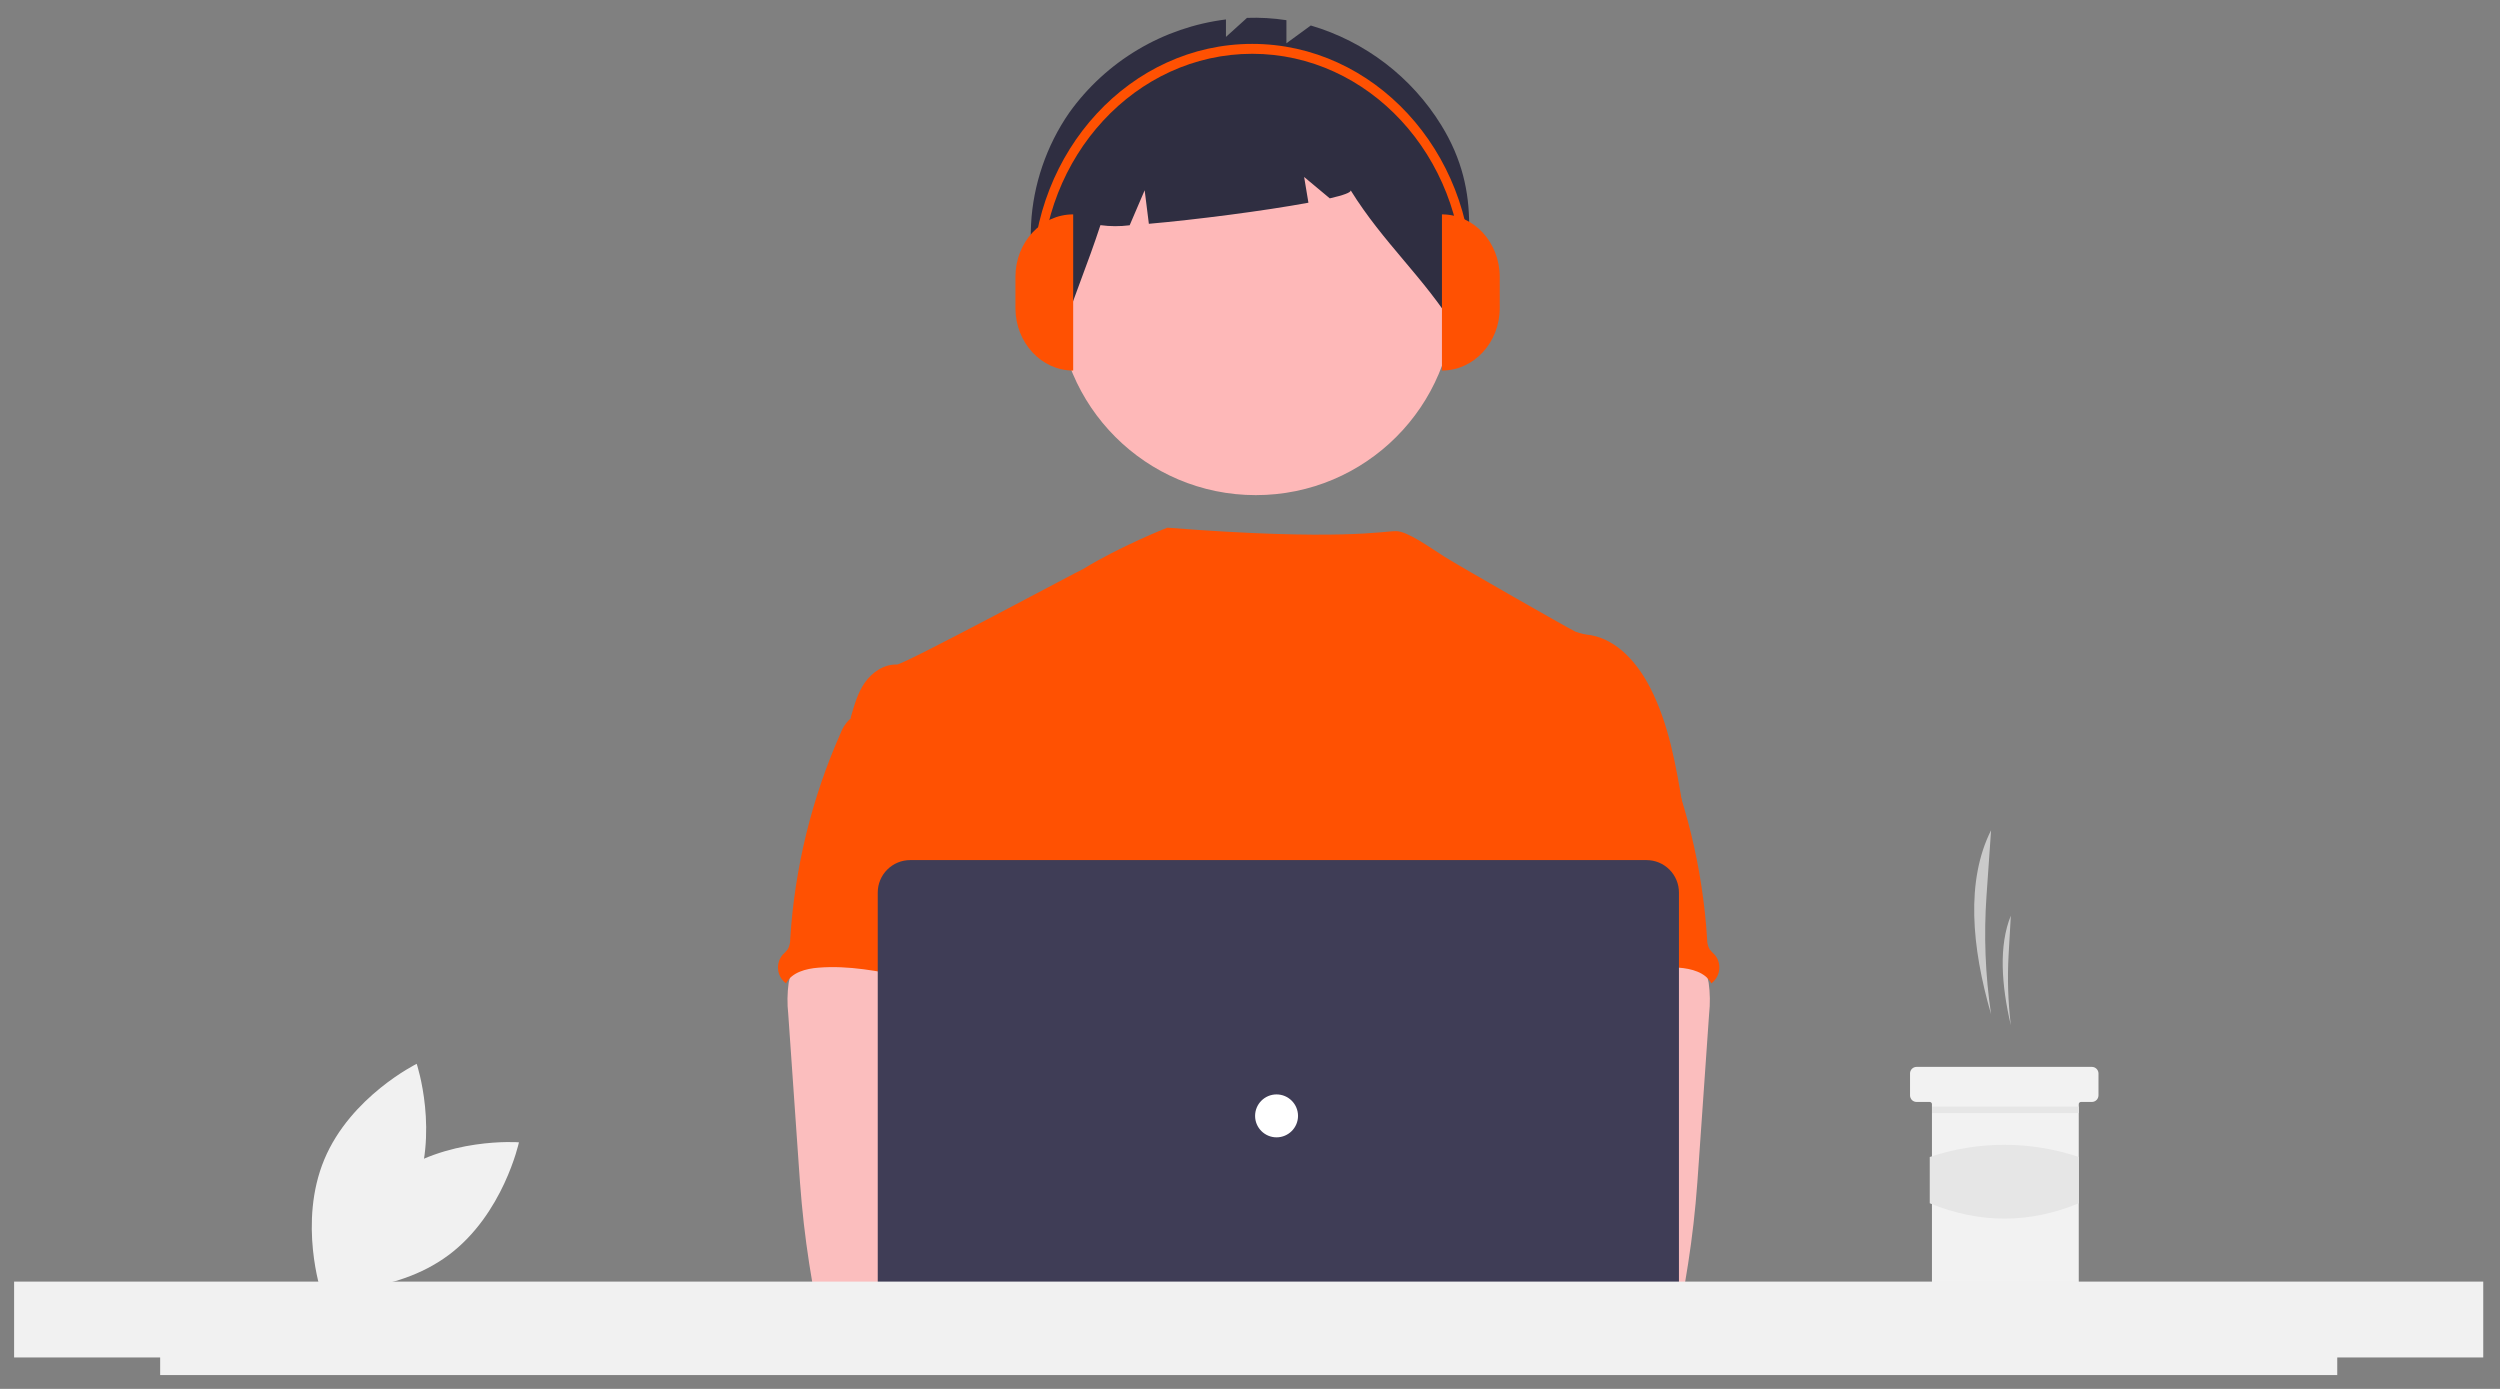 <svg width="81" height="45" viewBox="0 0 81 45" fill="none" xmlns="http://www.w3.org/2000/svg">
<rect x="0" y="0" width="81" height="45" fill="#808080" stroke="none"/>
<g clip-path="url(#clip0_474_208)">
<path d="M12.661 38.152C10.884 39.476 10.381 41.806 10.381 41.806C10.381 41.806 12.758 41.989 14.534 40.665C16.311 39.34 16.814 37.011 16.814 37.011C16.814 37.011 14.437 36.828 12.661 38.152Z" fill="#F1F1F1"/>
<path d="M13.401 38.774C12.547 40.818 10.409 41.872 10.409 41.872C10.409 41.872 9.655 39.611 10.508 37.566C11.362 35.521 13.501 34.468 13.501 34.468C13.501 34.468 14.255 36.729 13.401 38.774Z" fill="#F1F1F1"/>
<path d="M64.511 32.863C64.323 31.591 64.273 30.303 64.363 29.021L64.511 26.899C63.692 28.529 63.877 30.675 64.511 32.863Z" fill="#CACACA"/>
<path d="M65.151 33.218C65.06 32.459 65.036 31.694 65.079 30.931L65.151 29.668C64.756 30.638 64.845 31.916 65.151 33.218Z" fill="#CACACA"/>
<path d="M67.991 34.78V35.49C67.99 35.547 67.968 35.601 67.928 35.64C67.888 35.68 67.834 35.703 67.778 35.703H67.423C67.413 35.703 67.404 35.705 67.396 35.709C67.387 35.712 67.379 35.717 67.373 35.724C67.366 35.73 67.361 35.738 67.357 35.747C67.354 35.756 67.352 35.765 67.352 35.774V41.596C67.352 41.653 67.329 41.707 67.289 41.746C67.249 41.786 67.195 41.809 67.139 41.809H62.808C62.751 41.809 62.697 41.787 62.657 41.747C62.617 41.707 62.595 41.653 62.595 41.596V35.774C62.595 35.755 62.587 35.737 62.574 35.724C62.561 35.711 62.543 35.703 62.524 35.703H62.098C62.041 35.703 61.987 35.681 61.947 35.641C61.907 35.601 61.885 35.547 61.885 35.49V34.78C61.885 34.752 61.89 34.724 61.901 34.699C61.912 34.673 61.927 34.649 61.947 34.629C61.967 34.61 61.99 34.594 62.016 34.583C62.042 34.573 62.07 34.567 62.098 34.567H67.778C67.834 34.567 67.888 34.59 67.928 34.63C67.968 34.67 67.991 34.724 67.991 34.78Z" fill="#F2F2F2"/>
<path d="M67.358 35.852H62.601V36.065H67.358V35.852Z" fill="#E6E6E6"/>
<path d="M67.352 38.986C65.76 39.645 64.151 39.653 62.524 38.986V37.486C64.09 36.96 65.785 36.96 67.352 37.486V38.986Z" fill="#E6E6E6"/>
<path d="M40.688 16.042C44.242 16.042 47.122 13.162 47.122 9.608C47.122 6.055 44.242 3.174 40.688 3.174C37.135 3.174 34.254 6.055 34.254 9.608C34.254 13.162 37.135 16.042 40.688 16.042Z" fill="#FEB8B8"/>
<path d="M46.698 4.057C45.736 2.495 44.23 1.344 42.47 0.826L41.68 1.402V0.654C41.258 0.589 40.83 0.564 40.403 0.579L39.721 1.196V0.63C38.712 0.756 37.74 1.089 36.866 1.609C35.992 2.129 35.236 2.824 34.644 3.651C33.164 5.784 32.914 8.752 34.37 10.903C34.769 9.675 35.254 8.523 35.654 7.295C35.968 7.338 36.286 7.339 36.601 7.299L37.087 6.165L37.223 7.251C38.73 7.12 40.965 6.832 42.393 6.568L42.254 5.734L43.085 6.427C43.523 6.326 43.783 6.235 43.761 6.165C44.824 7.878 46.124 8.972 47.186 10.684C47.59 8.269 48.054 6.261 46.698 4.057Z" fill="#2F2E41"/>
<path d="M54.526 26.154C54.305 24.823 54.077 23.466 53.458 22.267C53.051 21.482 52.406 20.733 51.536 20.578C51.365 20.562 51.196 20.523 51.036 20.462C50.781 20.339 47.355 18.384 46.81 18.043C46.343 17.75 45.605 17.209 45.233 17.209C44.858 17.201 43.423 17.535 37.82 17.097C37.82 17.097 36.281 17.704 35.09 18.439C35.072 18.427 29.274 21.541 29.057 21.532C28.644 21.515 28.261 21.779 28.024 22.112C27.788 22.444 27.677 22.856 27.561 23.254C28.827 26.074 29.986 28.897 31.252 31.717C31.311 31.823 31.343 31.943 31.343 32.064C31.318 32.191 31.264 32.309 31.186 32.412C30.565 33.409 30.585 34.664 30.653 35.836C30.721 37.009 30.804 38.247 30.28 39.298C30.138 39.587 29.953 39.851 29.817 40.139C29.5 40.793 29.385 42.883 29.57 43.585L52.799 44.25C52.3 42.877 54.526 26.154 54.526 26.154Z" fill="#FF5102"/>
<path d="M25.553 31.842C25.507 32.177 25.502 32.517 25.539 32.853L25.872 37.635C25.903 38.086 25.934 38.535 25.976 38.984C26.056 39.857 26.175 40.722 26.324 41.587C26.327 41.709 26.379 41.826 26.468 41.91C26.557 41.995 26.676 42.04 26.799 42.037C28.264 42.347 29.778 42.335 31.274 42.25C33.556 42.123 39.395 41.882 39.752 41.419C40.109 40.955 39.901 40.206 39.436 39.831C38.971 39.456 31.265 38.542 31.265 38.542C31.34 37.946 31.568 37.384 31.783 36.818C32.17 35.813 32.532 34.775 32.538 33.699C32.545 32.622 32.14 31.491 31.258 30.874C30.533 30.368 29.599 30.274 28.715 30.295C28.072 30.313 26.961 30.159 26.374 30.411C25.909 30.615 25.64 31.387 25.553 31.842Z" fill="#FBBEBE"/>
<path d="M27.494 23.34C27.381 23.458 27.294 23.598 27.237 23.751C26.3 25.862 25.747 28.122 25.603 30.427C25.606 30.539 25.58 30.65 25.528 30.75C25.477 30.816 25.42 30.878 25.358 30.934C25.303 30.998 25.262 31.072 25.237 31.152C25.212 31.232 25.202 31.317 25.209 31.4C25.216 31.484 25.24 31.566 25.278 31.64C25.317 31.715 25.37 31.781 25.434 31.835C25.445 31.844 25.455 31.853 25.466 31.861C25.658 31.501 26.115 31.383 26.522 31.352C28.469 31.198 30.372 32.104 32.325 32.036C32.187 31.56 31.989 31.102 31.877 30.62C31.38 28.48 32.619 26.151 31.859 24.089C31.707 23.677 31.454 23.271 31.054 23.091C30.889 23.024 30.715 22.978 30.539 22.954C30.045 22.865 29.062 22.484 28.585 22.637C28.409 22.694 28.34 22.859 28.194 22.959C27.972 23.101 27.678 23.153 27.494 23.34Z" fill="#FF5102"/>
<path d="M54.54 30.411C53.953 30.159 52.842 30.313 52.199 30.295C51.315 30.274 50.381 30.368 49.656 30.874C48.774 31.491 48.369 32.622 48.376 33.699C48.383 34.775 48.744 35.813 49.131 36.818C49.346 37.384 49.574 37.946 49.649 38.543C49.649 38.543 41.943 39.456 41.478 39.831C41.013 40.206 40.805 40.955 41.162 41.419C41.519 41.882 52.65 42.347 54.115 42.037C54.238 42.04 54.357 41.995 54.446 41.91C54.535 41.826 54.587 41.709 54.59 41.587C54.739 40.722 54.858 39.857 54.938 38.984C54.98 38.535 55.011 38.086 55.042 37.635L55.375 32.853C55.412 32.517 55.407 32.177 55.361 31.842C55.274 31.387 55.005 30.615 54.54 30.411Z" fill="#FBBEBE"/>
<path d="M52.72 22.959C52.574 22.859 52.505 22.694 52.329 22.637C51.852 22.484 50.869 22.865 50.376 22.954C50.199 22.978 50.026 23.024 49.86 23.091C49.46 23.271 49.207 23.677 49.055 24.089C48.295 26.151 49.535 28.48 49.038 30.62C48.925 31.102 48.727 31.56 48.589 32.036C50.542 32.104 52.445 31.198 54.392 31.352C54.799 31.383 55.256 31.501 55.448 31.861C55.459 31.853 55.469 31.844 55.48 31.835C55.544 31.781 55.597 31.715 55.636 31.64C55.674 31.566 55.698 31.484 55.705 31.4C55.712 31.317 55.703 31.232 55.677 31.152C55.652 31.072 55.611 30.998 55.556 30.934C55.494 30.878 55.437 30.816 55.386 30.75C55.334 30.65 55.308 30.539 55.311 30.427C55.167 28.122 54.614 25.862 53.677 23.751C53.621 23.598 53.533 23.458 53.42 23.34C53.236 23.153 52.942 23.101 52.72 22.959Z" fill="#FF5102"/>
<path d="M38.782 42.266C39.742 42.266 40.519 41.488 40.519 40.529C40.519 39.57 39.742 38.792 38.782 38.792C37.823 38.792 37.046 39.57 37.046 40.529C37.046 41.488 37.823 42.266 38.782 42.266Z" fill="#FBBEBE"/>
<path d="M42.628 42.266C43.587 42.266 44.364 41.488 44.364 40.529C44.364 39.57 43.587 38.792 42.628 38.792C41.669 38.792 40.891 39.57 40.891 40.529C40.891 41.488 41.669 42.266 42.628 42.266Z" fill="#FBBEBE"/>
<path d="M53.347 44.442H29.489C29.211 44.442 28.944 44.331 28.747 44.134C28.55 43.937 28.439 43.67 28.439 43.392V28.918C28.439 28.639 28.55 28.372 28.747 28.175C28.944 27.978 29.211 27.867 29.489 27.867H53.347C53.626 27.867 53.893 27.978 54.09 28.175C54.287 28.372 54.398 28.639 54.398 28.918V43.392C54.398 43.67 54.287 43.937 54.09 44.134C53.893 44.331 53.626 44.442 53.347 44.442Z" fill="#3F3D56"/>
<path d="M41.36 36.85C41.744 36.85 42.056 36.538 42.056 36.155C42.056 35.771 41.744 35.459 41.36 35.459C40.976 35.459 40.665 35.771 40.665 36.155C40.665 36.538 40.976 36.85 41.36 36.85Z" fill="white"/>
<path d="M80.457 41.523H0.457V43.981H5.189V44.553H75.727V43.981H80.457V41.523Z" fill="#F1F1F1"/>
<path d="M34.771 12.006C33.738 12.006 32.9 11.1 32.9 9.982V8.97C32.9 7.852 33.738 6.946 34.771 6.946L34.771 12.006Z" fill="#FF5102"/>
<path d="M46.719 6.946C47.753 6.946 48.591 7.852 48.591 8.97V9.982C48.591 11.1 47.753 12.006 46.719 12.006V6.946Z" fill="#FF5102"/>
<path d="M47.7 9.129H47.403C47.403 5.057 44.339 1.743 40.572 1.743C36.805 1.743 33.741 5.057 33.741 9.129H33.444C33.444 4.88 36.642 1.422 40.572 1.422C44.503 1.422 47.7 4.88 47.7 9.129Z" fill="#FF5102"/>
</g>
<defs>
<clipPath id="clip0_474_208">
<rect width="80" height="43.977" fill="white" transform="translate(0.457 0.575)"/>
</clipPath>
</defs>
</svg>
